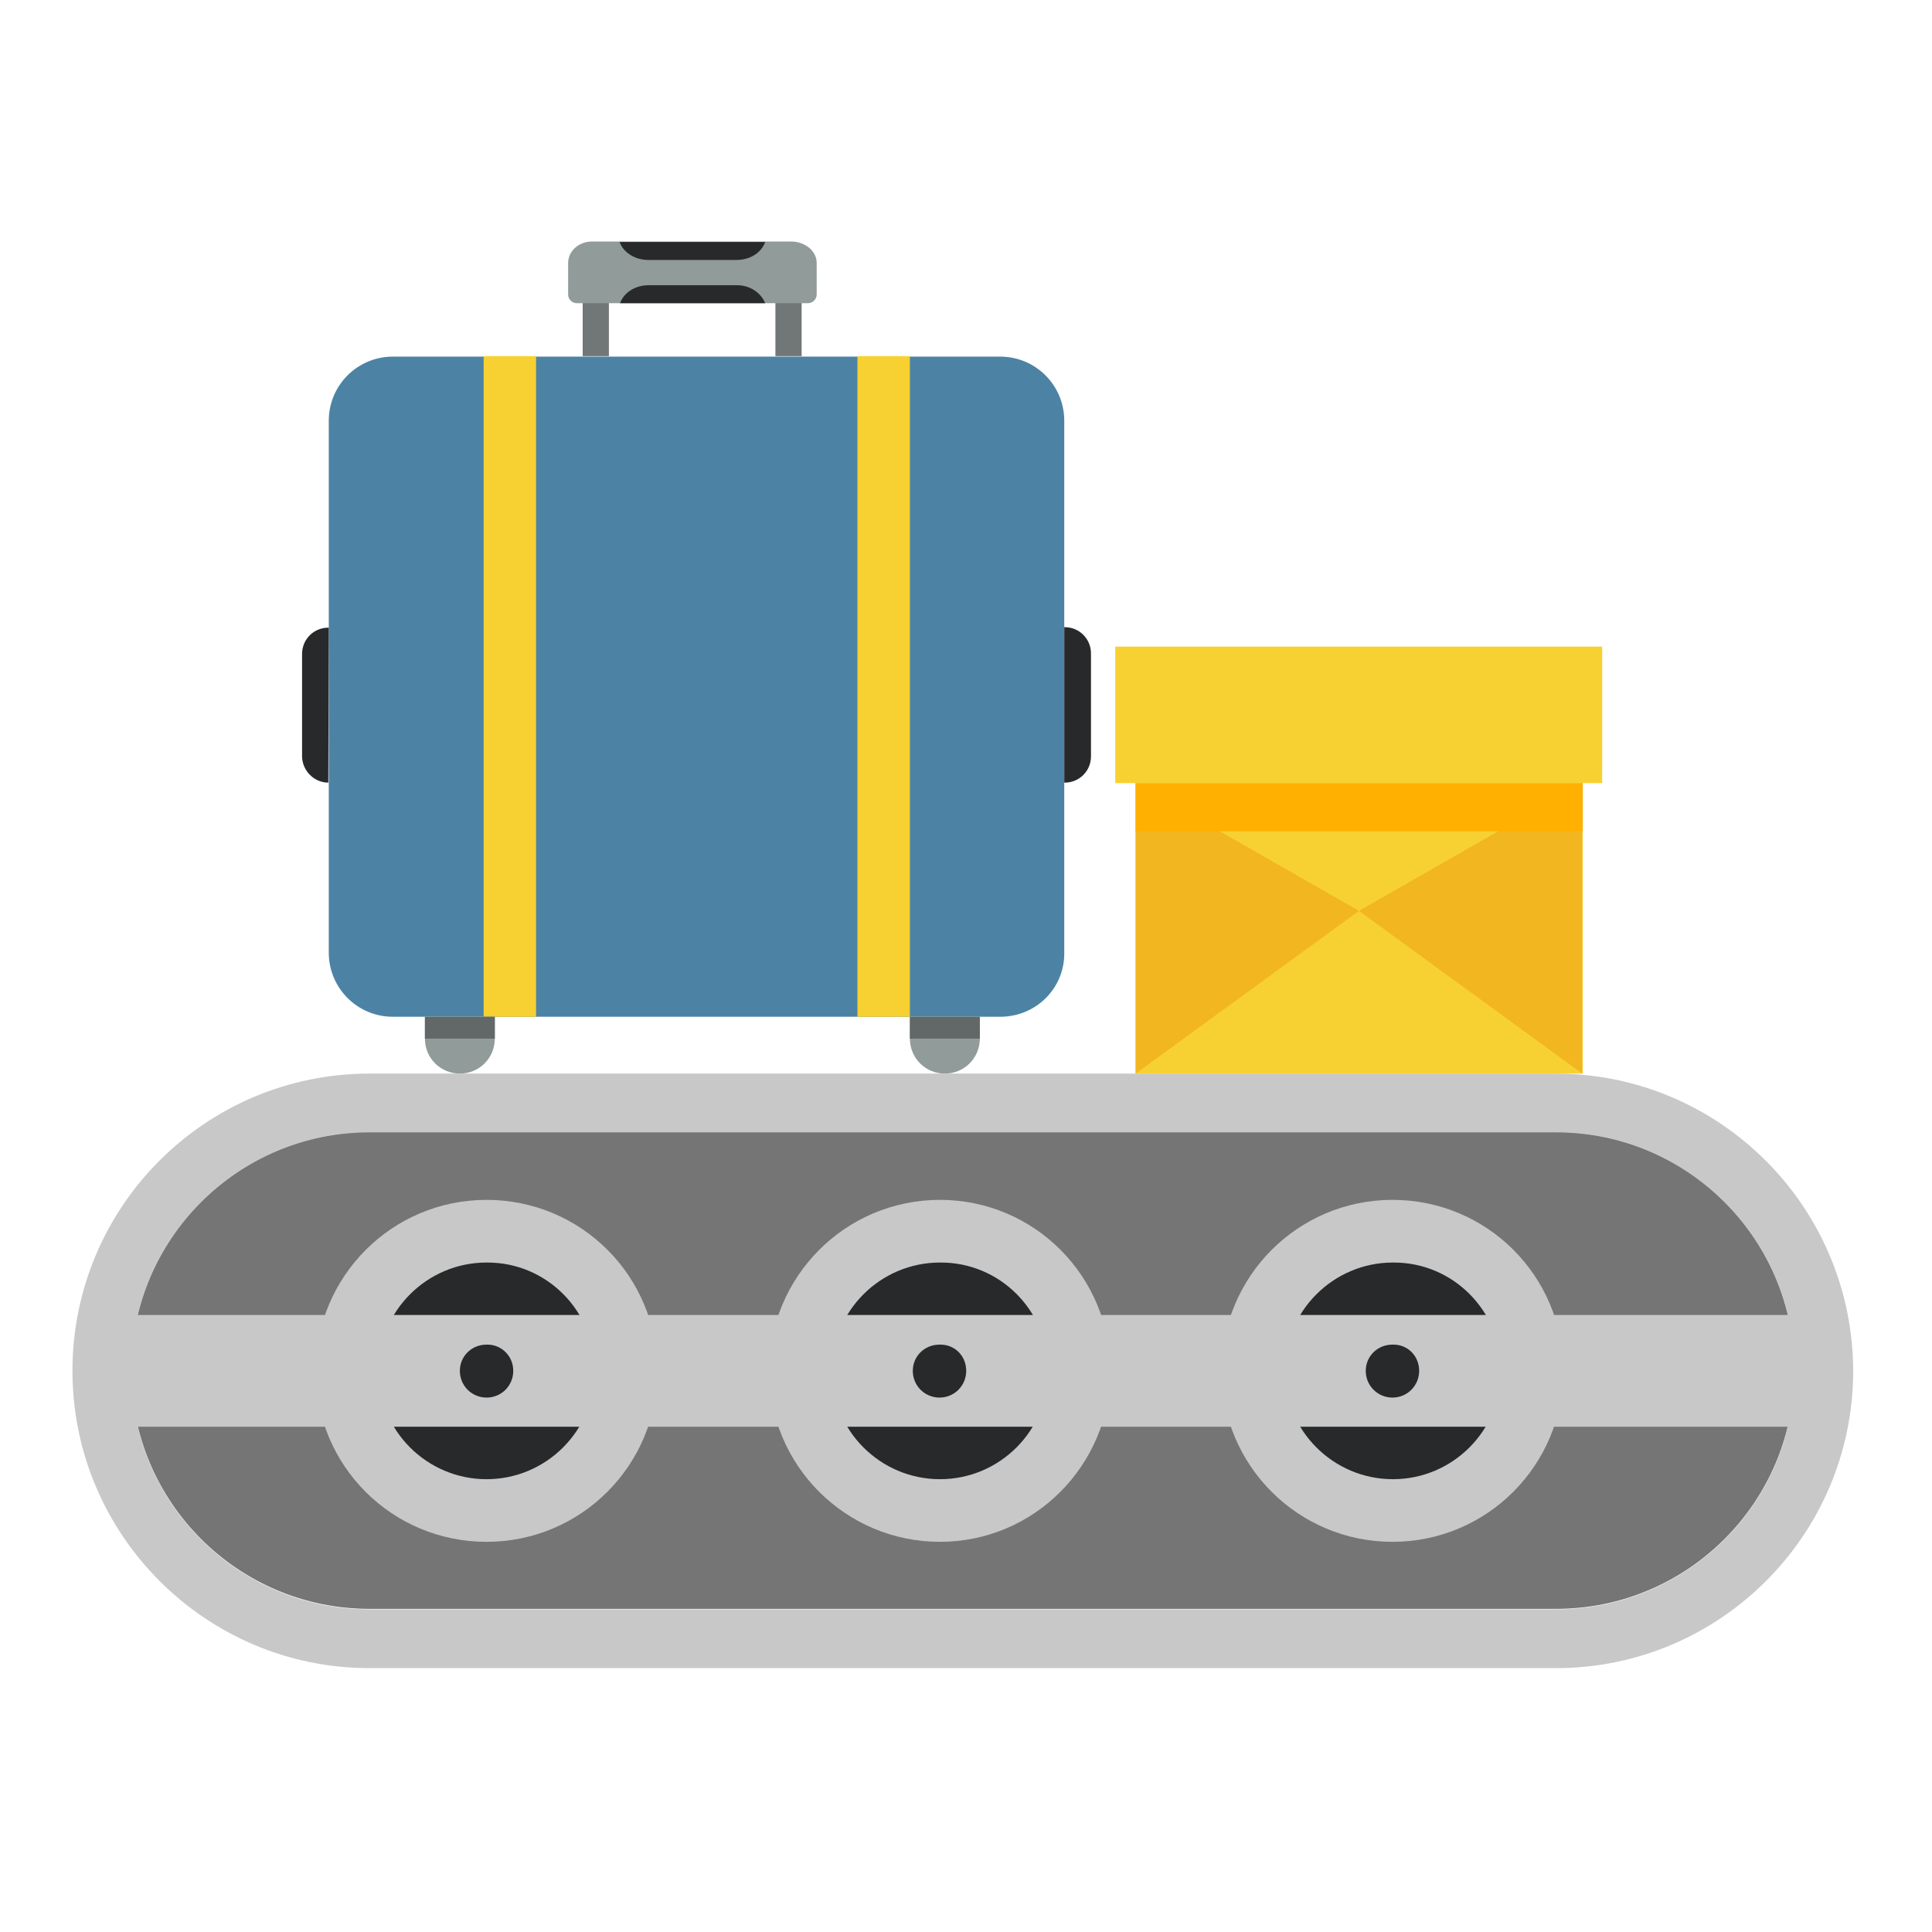 <svg width="80" height="80" viewBox="0 0 80 80" fill="none" xmlns="http://www.w3.org/2000/svg">
<path d="M25.213 11.126H24.128V14.747H25.213V11.126Z" fill="#707776"/>
<path d="M33.194 11.126H32.108V14.747H33.194V11.126Z" fill="#707776"/>
<path d="M41.416 42.102H16.267C14.8 42.102 13.614 40.915 13.614 39.447V17.422C13.614 15.954 14.8 14.767 16.267 14.767H41.416C42.883 14.767 44.069 15.954 44.069 17.422V39.447C44.089 40.915 42.903 42.102 41.416 42.102Z" fill="#4C83A5"/>
<path d="M22.198 14.747H20.027V42.102H22.198V14.747Z" fill="#F7D131"/>
<path d="M37.676 14.747H35.505V42.102H37.676V14.747Z" fill="#F7D131"/>
<path d="M13.594 32.407L13.614 25.99H13.594C12.991 25.99 12.508 26.473 12.508 27.077V31.341C12.528 31.924 13.011 32.407 13.594 32.407Z" fill="#28292B"/>
<path d="M44.089 32.407C44.692 32.407 45.175 31.924 45.175 31.321V27.056C45.175 26.453 44.692 25.97 44.089 25.97H44.069V32.407H44.089Z" fill="#28292B"/>
<path d="M17.595 42.102V43.007C17.595 43.811 18.238 44.455 19.042 44.455C19.846 44.455 20.489 43.811 20.489 43.007V42.102H17.595Z" fill="#919B9A"/>
<path d="M37.677 42.102V43.007C37.677 43.811 38.32 44.455 39.124 44.455C39.928 44.455 40.572 43.811 40.572 43.007V42.102H37.677Z" fill="#919B9A"/>
<path d="M20.489 42.102H17.595V43.007H20.489V42.102Z" fill="#626867"/>
<path d="M40.572 42.102H37.677V43.007H40.572V42.102Z" fill="#626867"/>
<path d="M33.817 10.885V12.192C33.817 12.393 33.656 12.555 33.455 12.555H23.887C23.686 12.555 23.525 12.393 23.525 12.192V10.885C23.525 10.402 23.967 10 24.51 10H32.792C33.355 10.02 33.817 10.402 33.817 10.885Z" fill="#919B9A"/>
<path d="M31.686 12.555H25.675C25.836 12.112 26.299 11.81 26.862 11.81H30.52C31.043 11.81 31.505 12.112 31.686 12.555Z" fill="#28292B"/>
<path d="M31.686 10.02C31.525 10.463 31.063 10.764 30.5 10.764H26.842C26.299 10.764 25.816 10.463 25.655 10.02H31.686Z" fill="#28292B"/>
<path d="M64.413 46.868H15.303C9.855 46.868 5.432 51.294 5.432 56.744C5.432 62.195 9.855 66.62 15.303 66.62H64.433C69.881 66.62 74.303 62.195 74.303 56.744C74.303 51.294 69.881 46.868 64.413 46.868Z" fill="#757575"/>
<path d="M64.413 44.455H15.303C8.508 44.455 3 49.966 3 56.764C3 63.543 8.508 69.074 15.303 69.074H64.433C71.208 69.074 76.736 63.563 76.736 56.764C76.716 49.966 71.208 44.455 64.413 44.455ZM64.413 66.64H15.303C9.855 66.64 5.432 62.215 5.432 56.764C5.432 51.314 9.855 46.889 15.303 46.889H64.433C69.881 46.889 74.303 51.314 74.303 56.764C74.303 62.215 69.881 66.64 64.413 66.64Z" fill="#C7C8C7"/>
<path d="M27.223 56.764C27.223 60.667 24.067 63.844 20.147 63.844C16.227 63.844 13.071 60.687 13.071 56.764C13.071 52.862 16.227 49.684 20.147 49.684C24.067 49.684 27.223 52.842 27.223 56.764Z" fill="#C7C8C7"/>
<path d="M24.63 56.764C24.63 59.239 22.62 61.25 20.147 61.25C17.675 61.25 15.665 59.239 15.665 56.764C15.665 54.291 17.675 52.279 20.147 52.279C22.62 52.259 24.63 54.27 24.63 56.764Z" fill="#28292B"/>
<path d="M45.979 56.764C45.979 60.667 42.823 63.844 38.923 63.844C35.023 63.844 31.847 60.687 31.847 56.764C31.847 52.862 35.003 49.684 38.923 49.684C42.823 49.684 45.979 52.842 45.979 56.764Z" fill="#C7C8C7"/>
<path d="M64.735 56.764C64.735 60.667 61.579 63.844 57.659 63.844C53.759 63.844 50.583 60.687 50.583 56.764C50.583 52.862 53.739 49.684 57.659 49.684C61.579 49.684 64.735 52.842 64.735 56.764Z" fill="#C7C8C7"/>
<path d="M43.406 56.764C43.406 59.239 41.396 61.25 38.923 61.25C36.45 61.25 34.44 59.239 34.44 56.764C34.44 54.291 36.45 52.279 38.923 52.279C41.396 52.259 43.406 54.27 43.406 56.764Z" fill="#28292B"/>
<path d="M62.161 56.764C62.161 59.239 60.151 61.25 57.679 61.25C55.206 61.25 53.196 59.239 53.196 56.764C53.196 54.291 55.206 52.279 57.679 52.279C60.151 52.259 62.161 54.27 62.161 56.764Z" fill="#28292B"/>
<path d="M75.369 54.451H4.447V59.078H75.369V54.451Z" fill="#C7C8C7"/>
<path d="M21.253 56.764C21.253 57.368 20.771 57.871 20.147 57.871C19.544 57.871 19.042 57.388 19.042 56.764C19.042 56.161 19.524 55.678 20.147 55.678C20.75 55.658 21.253 56.141 21.253 56.764Z" fill="#28292B"/>
<path d="M40.009 56.764C40.009 57.368 39.526 57.871 38.903 57.871C38.3 57.871 37.797 57.388 37.797 56.764C37.797 56.161 38.28 55.678 38.903 55.678C39.526 55.658 40.009 56.141 40.009 56.764Z" fill="#28292B"/>
<path d="M58.764 56.764C58.764 57.368 58.282 57.871 57.659 57.871C57.056 57.871 56.553 57.388 56.553 56.764C56.553 56.161 57.035 55.678 57.659 55.678C58.282 55.658 58.764 56.141 58.764 56.764Z" fill="#28292B"/>
<path d="M66.343 26.775H46.18V32.427H66.343V26.775Z" fill="#F7D131"/>
<path d="M65.539 32.427H47.024V44.455H65.539V32.427Z" fill="#F7D131"/>
<path d="M47.024 32.427L56.272 37.717L47.024 44.455V32.427Z" fill="#F2B620"/>
<path d="M65.519 32.427L56.272 37.717L65.519 44.455V32.427Z" fill="#F2B620"/>
<path d="M65.539 32.427H47.024V34.418H65.539V32.427Z" fill="#FFB000"/>
</svg>
